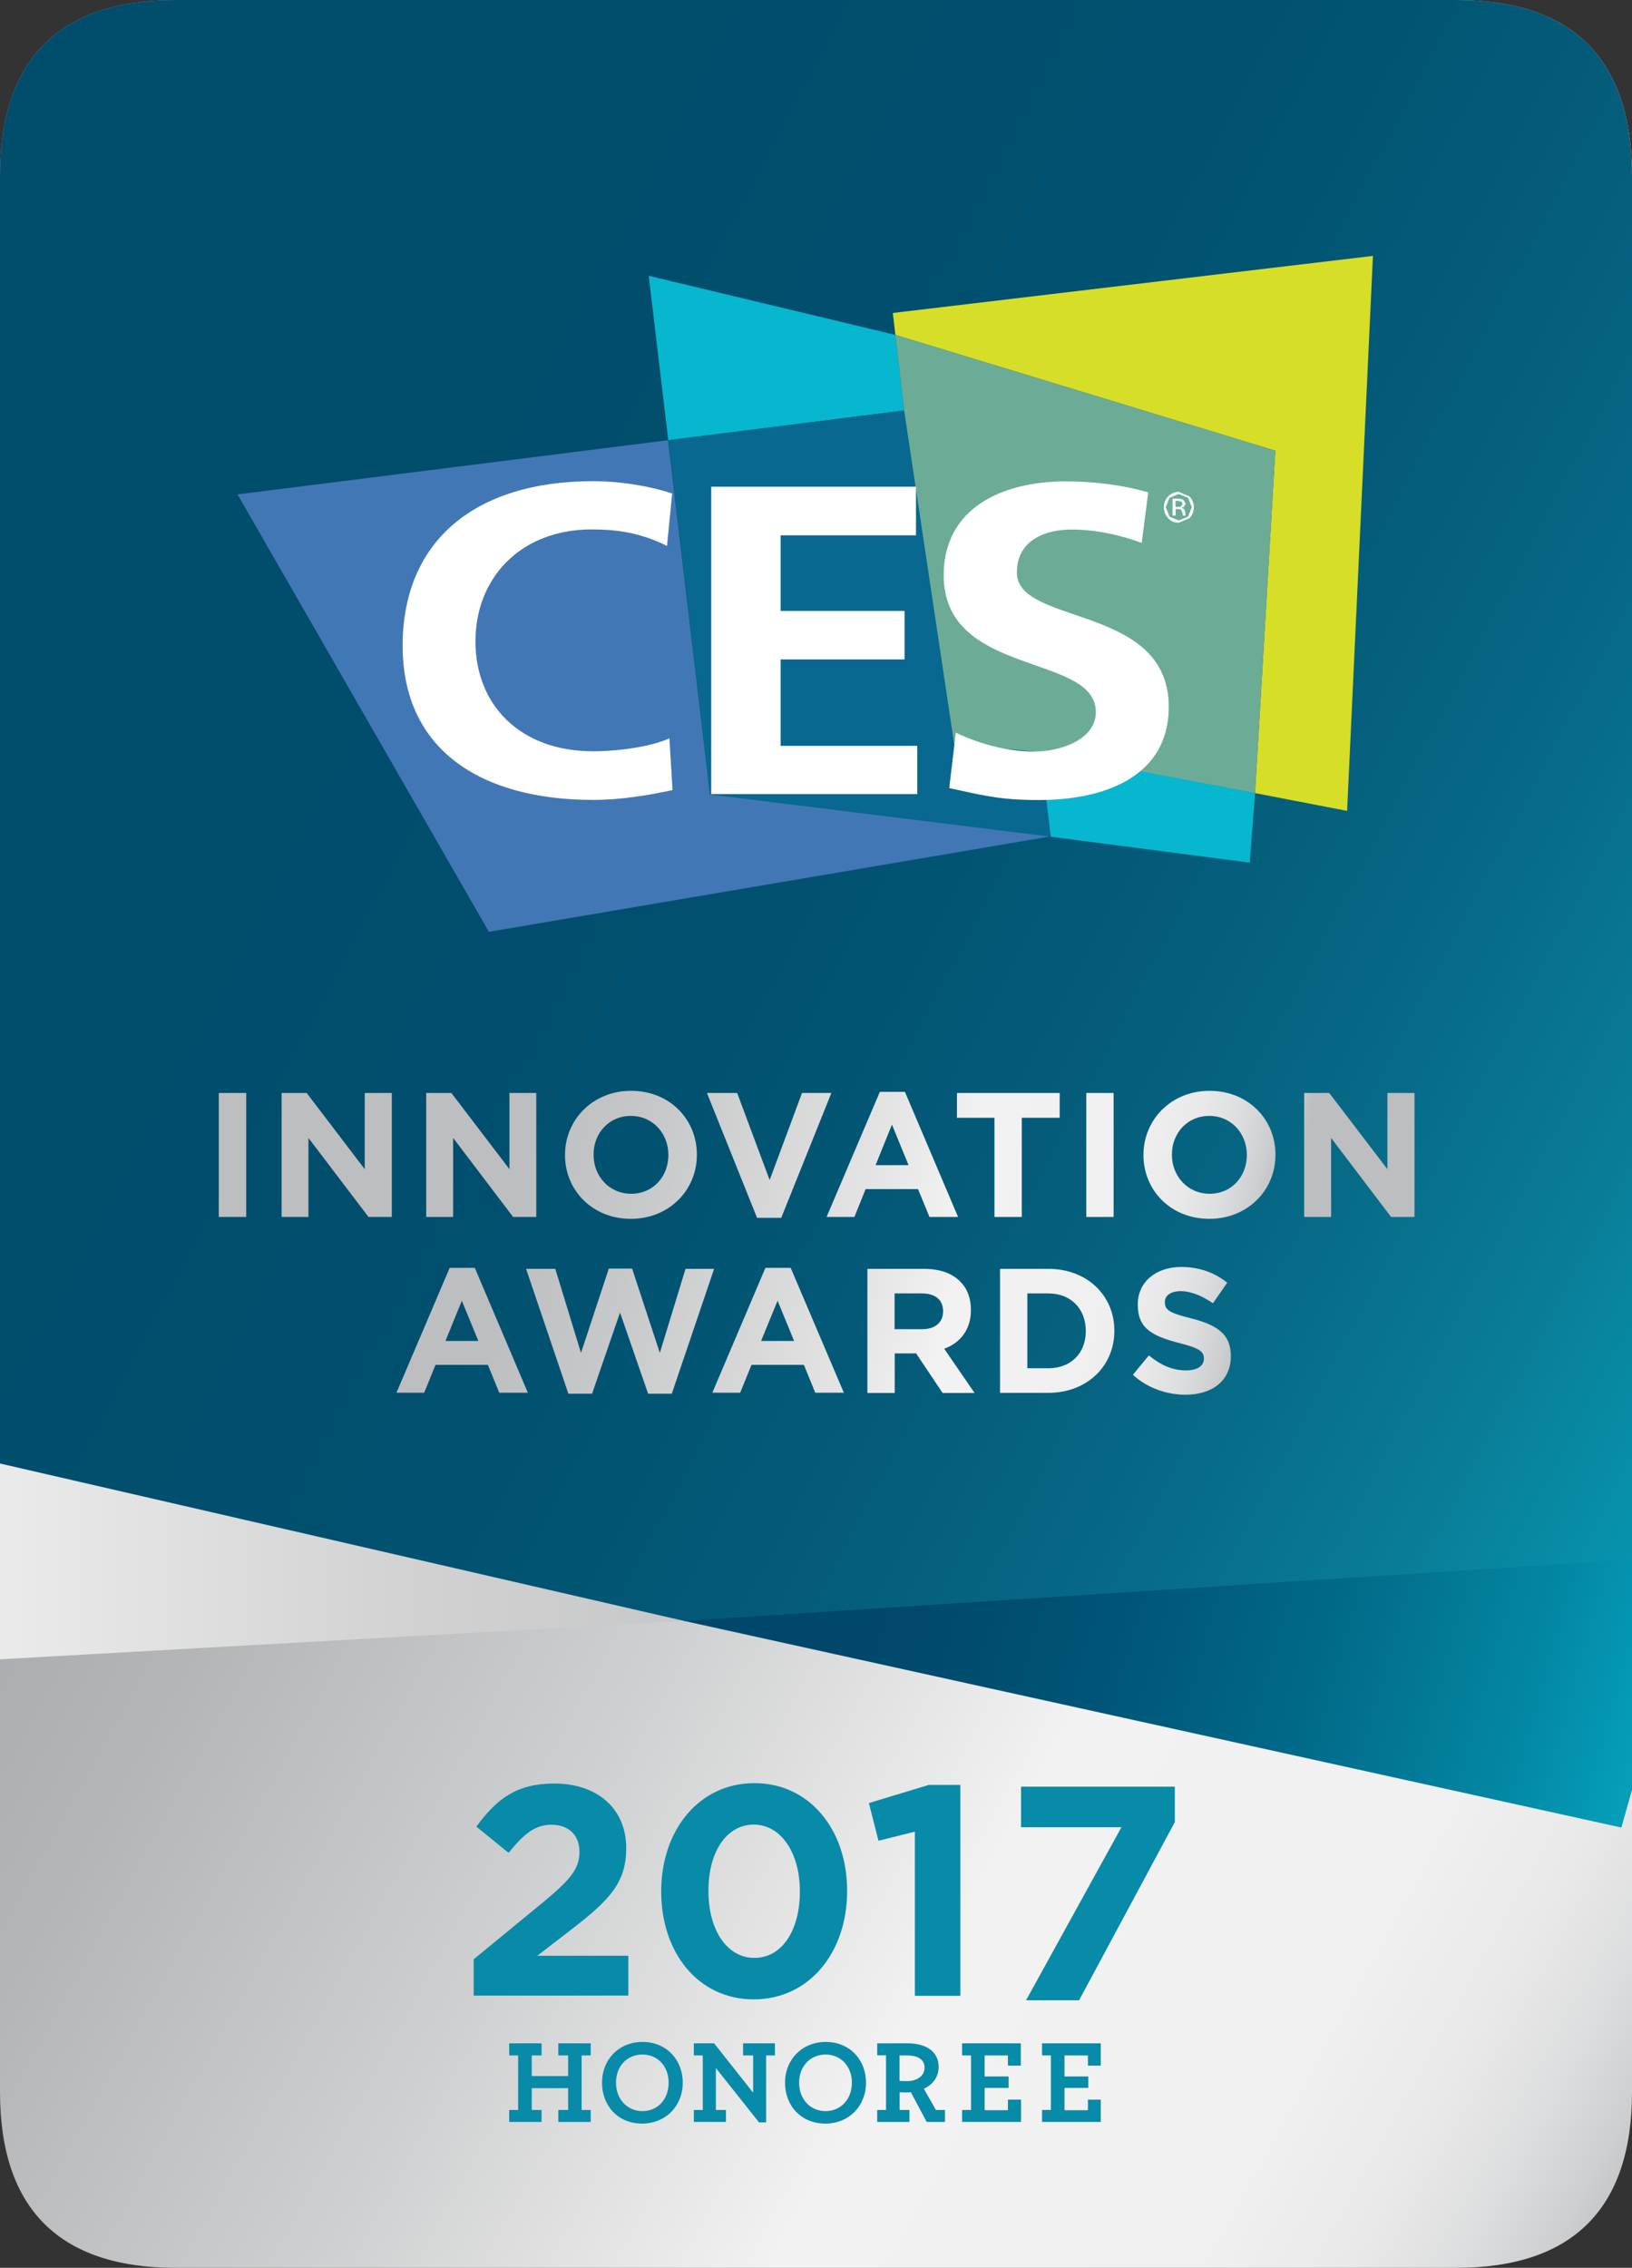 <?xml version="1.0" encoding="UTF-8"?> <svg xmlns="http://www.w3.org/2000/svg" xmlns:xlink="http://www.w3.org/1999/xlink" version="1.1" id="Layer_1" x="0px" y="0px" viewBox="0 0 129.58 180" style="enable-background:new 0 0 129.58 180;" xml:space="preserve"><rect x="0" y="0" width="129.58" height="180" fill="#333333" stroke="none"/> <style type="text/css"> .st0{clip-path:url(#SVGID_00000051341198706919785270000015124920474981085571_);fill:url(#SVGID_00000073712287827259323070000015234086311345426601_);} .st1{clip-path:url(#SVGID_00000072263059641378111310000005209638130193011089_);fill:url(#SVGID_00000089569702103324868140000008120374740559525295_);} .st2{clip-path:url(#SVGID_00000107557765364718622140000011529494404291572640_);fill:url(#SVGID_00000122712226997391932790000010711920353658451860_);} .st3{clip-path:url(#SVGID_00000151515293381608382190000017424388839221474204_);fill:url(#SVGID_00000090999914403221402180000001833880888751304353_);} .st4{clip-path:url(#SVGID_00000107588805078190452020000006197201683269684364_);fill:url(#SVGID_00000011032374674667267760000017990201410910010290_);} .st5{clip-path:url(#SVGID_00000121979199388450067620000013577649443942424985_);fill:url(#SVGID_00000047046280015113496480000003783334240998649263_);} .st6{clip-path:url(#SVGID_00000052806697252258683430000011677536897490968485_);fill:url(#SVGID_00000175318726202173976110000015420122799220908690_);} .st7{clip-path:url(#SVGID_00000176008920423455517350000006279605379355471035_);fill:url(#SVGID_00000155138597021343507240000011464611260294153625_);} .st8{clip-path:url(#SVGID_00000125580942413741265960000015010465636020882326_);fill:url(#SVGID_00000008150588306895206530000017988303533460610237_);} .st9{clip-path:url(#SVGID_00000008115301149483025020000014638024741664579231_);fill:url(#SVGID_00000122720762986673257200000010229630216169863848_);} .st10{clip-path:url(#SVGID_00000085967922565744099150000001553853985756258730_);fill:url(#SVGID_00000127735503487228290130000010305445971945737103_);} .st11{clip-path:url(#SVGID_00000170975645304996069690000016596136842003196582_);fill:url(#SVGID_00000026856478842404337970000002075846115380681357_);} .st12{clip-path:url(#SVGID_00000087376407411635290920000001477432904591881642_);fill:url(#SVGID_00000051364422212090330850000003464562874606178996_);} .st13{clip-path:url(#SVGID_00000018217892142805141840000008222902746799385241_);fill:url(#SVGID_00000121246864247483482940000012218205717931659192_);} .st14{clip-path:url(#SVGID_00000026147781361812688340000009383133033510357906_);fill:url(#SVGID_00000142160352877048910010000016861561186980902037_);} .st15{clip-path:url(#SVGID_00000085214085947349838090000012739195035558866052_);fill:url(#SVGID_00000127017206892315597640000012058270948324391862_);} .st16{clip-path:url(#SVGID_00000158030963391370299780000003181938092204360371_);fill:url(#SVGID_00000092427327815405835240000006330434745463260829_);} .st17{clip-path:url(#SVGID_00000183956243715776996430000011847711731011205028_);fill:url(#SVGID_00000052088599971595045890000008686434438751630218_);} .st18{clip-path:url(#SVGID_00000129164676033402914820000013590532889581707441_);fill:url(#SVGID_00000119815490906126217240000001299610458068915640_);} .st19{clip-path:url(#SVGID_00000005257404080695027060000001903644918133168316_);fill:url(#SVGID_00000169525969176351005210000010005304312388728225_);} .st20{fill:#088AA9;} .st21{fill:#06B7CF;} .st22{fill:#4277B6;} .st23{fill:#08688F;} .st24{fill:#D7DE27;} .st25{fill:#6CAC96;} .st26{fill:#FFFFFF;} </style> <g> <g> <g> <defs> <path id="SVGID_1_" d="M13.96,0C4.7,0,0,4.7,0,13.96v152.08C0,175.3,4.7,180,13.96,180h101.66c9.26,0,13.96-4.7,13.96-13.96 V13.96c0-9.26-4.7-13.96-13.96-13.96H13.96z"></path> </defs> <clipPath id="SVGID_00000049940517336827941810000000683681682354968999_"> <use xlink:href="#SVGID_1_" style="overflow:visible;"></use> </clipPath> <linearGradient id="SVGID_00000022550856495412301770000015695648407867647393_" gradientUnits="userSpaceOnUse" x1="-989.355" y1="821.371" x2="-985.769" y2="821.371" gradientTransform="matrix(-34.103 -18.864 18.864 -34.103 -49084.172 9486.136)"> <stop offset="0" style="stop-color:#BDBEC0"></stop> <stop offset="0.034" style="stop-color:#CECFD0"></stop> <stop offset="0.077" style="stop-color:#DDDEDF"></stop> <stop offset="0.13" style="stop-color:#E9E9E9"></stop> <stop offset="0.205" style="stop-color:#F0F0F0"></stop> <stop offset="0.413" style="stop-color:#F2F2F2"></stop> <stop offset="0.635" style="stop-color:#CFD0D1"></stop> <stop offset="0.87" style="stop-color:#B3B5B7"></stop> <stop offset="1" style="stop-color:#A9ABAE"></stop> </linearGradient> <polygon style="clip-path:url(#SVGID_00000049940517336827941810000000683681682354968999_);fill:url(#SVGID_00000022550856495412301770000015695648407867647393_);" points=" 205.82,42.17 30.36,-54.88 -76.24,137.83 99.22,234.88 "></polygon> </g> <g> <defs> <path id="SVGID_00000116234599562946455650000018192177961418943394_" d="M13.96,0C4.7,0,0,4.7,0,13.96v105.15l54.3,9.55 l75.28-1.95V13.96c0-9.26-4.7-13.96-13.96-13.96H13.96z"></path> </defs> <clipPath id="SVGID_00000019638556120253817260000015466038766472166057_"> <use xlink:href="#SVGID_00000116234599562946455650000018192177961418943394_" style="overflow:visible;"></use> </clipPath> <linearGradient id="SVGID_00000087375274078535761050000010046438110374858625_" gradientUnits="userSpaceOnUse" x1="-989.29" y1="820.595" x2="-985.704" y2="820.595" gradientTransform="matrix(-36.057 -18.852 18.852 -36.057 -50983.949 11051.329)"> <stop offset="0" style="stop-color:#07B7CF"></stop> <stop offset="0.114" style="stop-color:#0796B0"></stop> <stop offset="0.238" style="stop-color:#097D98"></stop> <stop offset="0.369" style="stop-color:#076A87"></stop> <stop offset="0.505" style="stop-color:#045D7B"></stop> <stop offset="0.649" style="stop-color:#015472"></stop> <stop offset="0.806" style="stop-color:#014E6E"></stop> <stop offset="1" style="stop-color:#014D6C"></stop> </linearGradient> <polygon style="clip-path:url(#SVGID_00000019638556120253817260000015466038766472166057_);fill:url(#SVGID_00000087375274078535761050000010046438110374858625_);" points=" 182.4,27.62 27.82,-53.2 -52.82,101.04 101.76,181.86 "></polygon> </g> <g> <defs> <polygon id="SVGID_00000018943381283124970550000017241967819730945956_" points="0,131.7 54.3,128.65 0,116.16 "></polygon> </defs> <clipPath id="SVGID_00000049942290270335592550000015778017507570651294_"> <use xlink:href="#SVGID_00000018943381283124970550000017241967819730945956_" style="overflow:visible;"></use> </clipPath> <linearGradient id="SVGID_00000162349751022144144260000012240300422414541739_" gradientUnits="userSpaceOnUse" x1="-939.425" y1="766.494" x2="-935.84" y2="766.494" gradientTransform="matrix(17.975 0 0 17.975 16876.172 -13653.949)"> <stop offset="0" style="stop-color:#F2F2F2"></stop> <stop offset="0.027" style="stop-color:#F0F1F0"></stop> <stop offset="0.652" style="stop-color:#D2D2D3"></stop> <stop offset="1" style="stop-color:#C7C8C9"></stop> </linearGradient> <rect y="116.16" style="clip-path:url(#SVGID_00000049942290270335592550000015778017507570651294_);fill:url(#SVGID_00000162349751022144144260000012240300422414541739_);" width="54.3" height="15.54"></rect> </g> <g> <defs> <polygon id="SVGID_00000114788177420455673180000003591024234209918886_" points="54.3,128.65 129.58,145.24 129.58,123.78 "></polygon> </defs> <clipPath id="SVGID_00000028321914492486425050000009913042456747549876_"> <use xlink:href="#SVGID_00000114788177420455673180000003591024234209918886_" style="overflow:visible;"></use> </clipPath> <linearGradient id="SVGID_00000011020420456646117410000000180260975204625844_" gradientUnits="userSpaceOnUse" x1="-1009.031" y1="836.154" x2="-1005.445" y2="836.154" gradientTransform="matrix(-19.363 -5.459 5.459 -19.363 -23964.065 10829.468)"> <stop offset="0" style="stop-color:#07B7CF"></stop> <stop offset="0.012" style="stop-color:#07B4CD"></stop> <stop offset="0.271" style="stop-color:#0387A3"></stop> <stop offset="0.508" style="stop-color:#016988"></stop> <stop offset="0.717" style="stop-color:#005677"></stop> <stop offset="0.887" style="stop-color:#004B6E"></stop> <stop offset="1" style="stop-color:#00476B"></stop> </linearGradient> <polygon style="clip-path:url(#SVGID_00000028321914492486425050000009913042456747549876_);fill:url(#SVGID_00000011020420456646117410000000180260975204625844_);" points=" 134.29,125.36 58.95,104.12 47.8,143.66 123.14,164.9 "></polygon> </g> <g> <defs> <polygon id="SVGID_00000008109303125591074080000003025153746397371312_" points="17.38,86.75 17.37,86.79 17.37,96.59 17.38,96.59 19.55,96.59 19.55,96.59 19.55,86.75 "></polygon> </defs> <clipPath id="SVGID_00000093162687961491199360000017104950610810385024_"> <use xlink:href="#SVGID_00000008109303125591074080000003025153746397371312_" style="overflow:visible;"></use> </clipPath> <linearGradient id="SVGID_00000106127510854869290200000018207655038693137536_" gradientUnits="userSpaceOnUse" x1="-1015.854" y1="843.516" x2="-1012.268" y2="843.516" gradientTransform="matrix(-16.144 -3.696 3.696 -16.144 -19418.812 9973.467)"> <stop offset="0" style="stop-color:#BDBEC0"></stop> <stop offset="0.034" style="stop-color:#CECFD0"></stop> <stop offset="0.077" style="stop-color:#DDDEDF"></stop> <stop offset="0.13" style="stop-color:#E9E9E9"></stop> <stop offset="0.205" style="stop-color:#F0F0F0"></stop> <stop offset="0.413" style="stop-color:#F2F2F2"></stop> <stop offset="0.53" style="stop-color:#E4E4E4"></stop> <stop offset="0.832" style="stop-color:#C7C8C9"></stop> <stop offset="1" style="stop-color:#BDBEC0"></stop> </linearGradient> <polygon style="clip-path:url(#SVGID_00000093162687961491199360000017104950610810385024_);fill:url(#SVGID_00000106127510854869290200000018207655038693137536_);" points=" 21.69,87.24 17.48,86.27 15.23,96.1 19.44,97.06 "></polygon> </g> <g> <defs> <polygon id="SVGID_00000080897717976231884220000004776854993923440823_" points="28.96,86.75 28.96,92.8 24.35,86.75 22.36,86.75 22.36,86.75 22.36,96.58 22.39,96.59 24.49,96.59 24.49,90.32 29.26,96.59 31.11,96.59 31.11,96.57 31.11,86.75 "></polygon> </defs> <clipPath id="SVGID_00000117648647391738893980000003959220603695187094_"> <use xlink:href="#SVGID_00000080897717976231884220000004776854993923440823_" style="overflow:visible;"></use> </clipPath> <linearGradient id="SVGID_00000084516268986165702030000016929207877662558646_" gradientUnits="userSpaceOnUse" x1="-1015.857" y1="843.604" x2="-1012.272" y2="843.604" gradientTransform="matrix(-16.141 -3.695 3.695 -16.141 -19415.57 9971.422)"> <stop offset="0" style="stop-color:#BDBEC0"></stop> <stop offset="0.034" style="stop-color:#CECFD0"></stop> <stop offset="0.077" style="stop-color:#DDDEDF"></stop> <stop offset="0.13" style="stop-color:#E9E9E9"></stop> <stop offset="0.205" style="stop-color:#F0F0F0"></stop> <stop offset="0.413" style="stop-color:#F2F2F2"></stop> <stop offset="0.53" style="stop-color:#E4E4E4"></stop> <stop offset="0.832" style="stop-color:#C7C8C9"></stop> <stop offset="1" style="stop-color:#BDBEC0"></stop> </linearGradient> <polygon style="clip-path:url(#SVGID_00000117648647391738893980000003959220603695187094_);fill:url(#SVGID_00000084516268986165702030000016929207877662558646_);" points=" 33.25,87.24 22.79,84.84 20.22,96.1 30.67,98.49 "></polygon> </g> <g> <defs> <polygon id="SVGID_00000068678788933870475310000011174714206944766109_" points="40.45,86.75 40.45,92.8 35.84,86.75 33.84,86.75 33.84,96.59 33.85,96.59 35.98,96.59 35.98,90.32 40.74,96.59 42.58,96.59 42.58,86.75 "></polygon> </defs> <clipPath id="SVGID_00000140011352831286712180000014527059855825617562_"> <use xlink:href="#SVGID_00000068678788933870475310000011174714206944766109_" style="overflow:visible;"></use> </clipPath> <linearGradient id="SVGID_00000116929169980973099230000017090375467165216653_" gradientUnits="userSpaceOnUse" x1="-1015.799" y1="843.634" x2="-1012.214" y2="843.634" gradientTransform="matrix(-16.17 -3.702 3.702 -16.17 -19449.125 9987.474)"> <stop offset="0" style="stop-color:#BDBEC0"></stop> <stop offset="0.034" style="stop-color:#CECFD0"></stop> <stop offset="0.077" style="stop-color:#DDDEDF"></stop> <stop offset="0.13" style="stop-color:#E9E9E9"></stop> <stop offset="0.205" style="stop-color:#F0F0F0"></stop> <stop offset="0.413" style="stop-color:#F2F2F2"></stop> <stop offset="0.53" style="stop-color:#E4E4E4"></stop> <stop offset="0.832" style="stop-color:#C7C8C9"></stop> <stop offset="1" style="stop-color:#BDBEC0"></stop> </linearGradient> <polygon style="clip-path:url(#SVGID_00000140011352831286712180000014527059855825617562_);fill:url(#SVGID_00000116929169980973099230000017090375467165216653_);" points=" 44.73,87.24 34.27,84.84 31.7,96.1 42.15,98.49 "></polygon> </g> <g> <defs> <path id="SVGID_00000078036892027125541380000016320591548232913047_" d="M47.13,91.67v-0.04c0-1.69,1.22-3.06,2.96-3.06 c1.74,0,2.98,1.39,2.98,3.1c0,1.72-1.22,3.08-2.95,3.08C48.36,94.75,47.13,93.34,47.13,91.67 M44.86,91.67 c0,2.82,2.19,5.07,5.23,5.07c3.03,0,5.24-2.27,5.24-5.07v-0.04c0-2.79-2.17-5.05-5.21-5.05C47.07,86.57,44.86,88.87,44.86,91.67 "></path> </defs> <clipPath id="SVGID_00000180352916212686336130000002735956263205894565_"> <use xlink:href="#SVGID_00000078036892027125541380000016320591548232913047_" style="overflow:visible;"></use> </clipPath> <linearGradient id="SVGID_00000104666928440154680700000017493235697353612455_" gradientUnits="userSpaceOnUse" x1="-1015.8" y1="843.756" x2="-1012.215" y2="843.756" gradientTransform="matrix(-16.168 -3.701 3.701 -16.168 -19446.305 9985.438)"> <stop offset="0" style="stop-color:#BDBEC0"></stop> <stop offset="0.034" style="stop-color:#CECFD0"></stop> <stop offset="0.077" style="stop-color:#DDDEDF"></stop> <stop offset="0.13" style="stop-color:#E9E9E9"></stop> <stop offset="0.205" style="stop-color:#F0F0F0"></stop> <stop offset="0.413" style="stop-color:#F2F2F2"></stop> <stop offset="0.53" style="stop-color:#E4E4E4"></stop> <stop offset="0.832" style="stop-color:#C7C8C9"></stop> <stop offset="1" style="stop-color:#BDBEC0"></stop> </linearGradient> <polygon style="clip-path:url(#SVGID_00000180352916212686336130000002735956263205894565_);fill:url(#SVGID_00000104666928440154680700000017493235697353612455_);" points=" 57.54,87.08 45.38,84.3 42.65,96.23 54.81,99.02 "></polygon> </g> <g> <defs> <polygon id="SVGID_00000077324739707466615220000015808994939200694199_" points="63.68,86.75 61.11,93.66 58.53,86.75 56.13,86.75 56.13,86.75 60.11,96.66 62.03,96.66 66.01,86.75 "></polygon> </defs> <clipPath id="SVGID_00000003820325424161237050000010498842513854491311_"> <use xlink:href="#SVGID_00000077324739707466615220000015808994939200694199_" style="overflow:visible;"></use> </clipPath> <linearGradient id="SVGID_00000102513216866260385140000002684799885662356131_" gradientUnits="userSpaceOnUse" x1="-1015.746" y1="843.791" x2="-1012.161" y2="843.791" gradientTransform="matrix(-16.193 -3.707 3.707 -16.193 -19475.285 9999.186)"> <stop offset="0" style="stop-color:#BDBEC0"></stop> <stop offset="0.034" style="stop-color:#CECFD0"></stop> <stop offset="0.077" style="stop-color:#DDDEDF"></stop> <stop offset="0.13" style="stop-color:#E9E9E9"></stop> <stop offset="0.205" style="stop-color:#F0F0F0"></stop> <stop offset="0.413" style="stop-color:#F2F2F2"></stop> <stop offset="0.53" style="stop-color:#E4E4E4"></stop> <stop offset="0.832" style="stop-color:#C7C8C9"></stop> <stop offset="1" style="stop-color:#BDBEC0"></stop> </linearGradient> <polygon style="clip-path:url(#SVGID_00000003820325424161237050000010498842513854491311_);fill:url(#SVGID_00000102513216866260385140000002684799885662356131_);" points=" 68.16,87.24 56.63,84.6 53.98,96.16 65.51,98.8 "></polygon> </g> <g> <defs> <path id="SVGID_00000033365524849858053850000011075958828255102609_" d="M70.82,89.26l1.32,3.22h-2.62L70.82,89.26z M69.86,86.66l-4.23,9.93l0.01,0h2.2l0.89-2.21h4.16l0.91,2.21h2.27v0l-4.22-9.93H69.86z"></path> </defs> <clipPath id="SVGID_00000142856624243376551020000012255077140941072515_"> <use xlink:href="#SVGID_00000033365524849858053850000011075958828255102609_" style="overflow:visible;"></use> </clipPath> <linearGradient id="SVGID_00000006697307094521009850000009104956752900534150_" gradientUnits="userSpaceOnUse" x1="-1015.74" y1="843.883" x2="-1012.155" y2="843.883" gradientTransform="matrix(-16.195 -3.707 3.707 -16.195 -19477.463 9999.739)"> <stop offset="0" style="stop-color:#BDBEC0"></stop> <stop offset="0.034" style="stop-color:#CECFD0"></stop> <stop offset="0.077" style="stop-color:#DDDEDF"></stop> <stop offset="0.13" style="stop-color:#E9E9E9"></stop> <stop offset="0.205" style="stop-color:#F0F0F0"></stop> <stop offset="0.413" style="stop-color:#F2F2F2"></stop> <stop offset="0.53" style="stop-color:#E4E4E4"></stop> <stop offset="0.832" style="stop-color:#C7C8C9"></stop> <stop offset="1" style="stop-color:#BDBEC0"></stop> </linearGradient> <polygon style="clip-path:url(#SVGID_00000142856624243376551020000012255077140941072515_);fill:url(#SVGID_00000006697307094521009850000009104956752900534150_);" points=" 78.23,87.15 66.15,84.39 63.47,96.09 75.55,98.86 "></polygon> </g> <g> <defs> <polygon id="SVGID_00000180350686707762615910000017375439994333962942_" points="75.98,86.75 75.98,86.76 75.98,88.72 78.96,88.72 78.96,96.59 81.13,96.59 81.13,88.72 84.14,88.72 84.14,86.75 "></polygon> </defs> <clipPath id="SVGID_00000036969193338137829690000009147733748614883245_"> <use xlink:href="#SVGID_00000180350686707762615910000017375439994333962942_" style="overflow:visible;"></use> </clipPath> <linearGradient id="SVGID_00000058570072670121427670000000890170522853161372_" gradientUnits="userSpaceOnUse" x1="-1015.742" y1="843.972" x2="-1012.156" y2="843.972" gradientTransform="matrix(-16.195 -3.707 3.707 -16.195 -19476.873 9998.96)"> <stop offset="0" style="stop-color:#BDBEC0"></stop> <stop offset="0.034" style="stop-color:#CECFD0"></stop> <stop offset="0.077" style="stop-color:#DDDEDF"></stop> <stop offset="0.13" style="stop-color:#E9E9E9"></stop> <stop offset="0.205" style="stop-color:#F0F0F0"></stop> <stop offset="0.413" style="stop-color:#F2F2F2"></stop> <stop offset="0.53" style="stop-color:#E4E4E4"></stop> <stop offset="0.832" style="stop-color:#C7C8C9"></stop> <stop offset="1" style="stop-color:#BDBEC0"></stop> </linearGradient> <polygon style="clip-path:url(#SVGID_00000036969193338137829690000009147733748614883245_);fill:url(#SVGID_00000058570072670121427670000000890170522853161372_);" points=" 86.28,87.24 76.38,84.97 73.84,96.1 83.73,98.36 "></polygon> </g> <g> <defs> <polygon id="SVGID_00000014605854705042623110000009689425052839864976_" points="86.25,86.75 86.25,96.59 88.42,96.59 88.42,96.59 88.42,86.75 "></polygon> </defs> <clipPath id="SVGID_00000026870974173246994680000003985142352912711855_"> <use xlink:href="#SVGID_00000014605854705042623110000009689425052839864976_" style="overflow:visible;"></use> </clipPath> <linearGradient id="SVGID_00000063632037289075686790000016109826682576211609_" gradientUnits="userSpaceOnUse" x1="-1015.906" y1="844.245" x2="-1012.32" y2="844.245" gradientTransform="matrix(-16.123 -3.691 3.691 -16.123 -19393.568 9957.291)"> <stop offset="0" style="stop-color:#BDBEC0"></stop> <stop offset="0.034" style="stop-color:#CECFD0"></stop> <stop offset="0.077" style="stop-color:#DDDEDF"></stop> <stop offset="0.13" style="stop-color:#E9E9E9"></stop> <stop offset="0.205" style="stop-color:#F0F0F0"></stop> <stop offset="0.413" style="stop-color:#F2F2F2"></stop> <stop offset="0.53" style="stop-color:#E4E4E4"></stop> <stop offset="0.832" style="stop-color:#C7C8C9"></stop> <stop offset="1" style="stop-color:#BDBEC0"></stop> </linearGradient> <polygon style="clip-path:url(#SVGID_00000026870974173246994680000003985142352912711855_);fill:url(#SVGID_00000063632037289075686790000016109826682576211609_);" points=" 90.56,87.24 86.36,86.28 84.11,96.1 88.31,97.06 "></polygon> </g> <g> <defs> <path id="SVGID_00000014603529982731251700000000809008119670453177_" d="M93.05,91.67v-0.04c0-1.69,1.22-3.06,2.97-3.06 c1.74,0,2.98,1.39,2.98,3.1c0,1.72-1.22,3.08-2.95,3.08C94.29,94.75,93.05,93.34,93.05,91.67 M90.79,91.67 c0,2.82,2.18,5.07,5.23,5.07c3.04,0,5.25-2.27,5.25-5.07v-0.04c0-2.79-2.18-5.05-5.22-5.05C93,86.57,90.79,88.87,90.79,91.67"></path> </defs> <clipPath id="SVGID_00000100354705050175186110000013029171659423566979_"> <use xlink:href="#SVGID_00000014603529982731251700000000809008119670453177_" style="overflow:visible;"></use> </clipPath> <linearGradient id="SVGID_00000031904075760531737480000006384720539095727541_" gradientUnits="userSpaceOnUse" x1="-1015.831" y1="844.239" x2="-1012.245" y2="844.239" gradientTransform="matrix(-16.155 -3.698 3.698 -16.155 -19430.602 9975.145)"> <stop offset="0" style="stop-color:#BDBEC0"></stop> <stop offset="0.034" style="stop-color:#CECFD0"></stop> <stop offset="0.077" style="stop-color:#DDDEDF"></stop> <stop offset="0.13" style="stop-color:#E9E9E9"></stop> <stop offset="0.205" style="stop-color:#F0F0F0"></stop> <stop offset="0.413" style="stop-color:#F2F2F2"></stop> <stop offset="0.53" style="stop-color:#E4E4E4"></stop> <stop offset="0.832" style="stop-color:#C7C8C9"></stop> <stop offset="1" style="stop-color:#BDBEC0"></stop> </linearGradient> <polygon style="clip-path:url(#SVGID_00000100354705050175186110000013029171659423566979_);fill:url(#SVGID_00000031904075760531737480000006384720539095727541_);" points=" 103.48,87.08 91.31,84.3 88.58,96.23 100.74,99.02 "></polygon> </g> <g> <defs> <polygon id="SVGID_00000099663449453119420930000017089368620224981637_" points="110.16,86.75 110.16,92.8 105.54,86.75 103.55,86.75 103.55,96.59 103.57,96.59 105.69,96.59 105.69,90.32 110.45,96.59 112.29,96.59 112.31,96.53 112.31,86.75 "></polygon> </defs> <clipPath id="SVGID_00000132061512832535428550000016413275006125005450_"> <use xlink:href="#SVGID_00000099663449453119420930000017089368620224981637_" style="overflow:visible;"></use> </clipPath> <linearGradient id="SVGID_00000098198686206376469460000007613716717166772106_" gradientUnits="userSpaceOnUse" x1="-1015.755" y1="844.262" x2="-1012.17" y2="844.262" gradientTransform="matrix(-16.188 -3.706 3.706 -16.188 -19468.271 9993.171)"> <stop offset="0" style="stop-color:#BDBEC0"></stop> <stop offset="0.034" style="stop-color:#CECFD0"></stop> <stop offset="0.077" style="stop-color:#DDDEDF"></stop> <stop offset="0.13" style="stop-color:#E9E9E9"></stop> <stop offset="0.205" style="stop-color:#F0F0F0"></stop> <stop offset="0.413" style="stop-color:#F2F2F2"></stop> <stop offset="0.53" style="stop-color:#E4E4E4"></stop> <stop offset="0.832" style="stop-color:#C7C8C9"></stop> <stop offset="1" style="stop-color:#BDBEC0"></stop> </linearGradient> <polygon style="clip-path:url(#SVGID_00000132061512832535428550000016413275006125005450_);fill:url(#SVGID_00000098198686206376469460000007613716717166772106_);" points=" 114.45,87.24 103.99,84.84 101.41,96.1 111.87,98.49 "></polygon> </g> <g> <defs> <path id="SVGID_00000019655356064140279100000010954338285850943108_" d="M36.67,103.24l1.31,3.19h-2.61L36.67,103.24z M35.7,100.64l-4.22,9.9l0.01,0h2.19l0.9-2.21h4.16l0.9,2.21h2.27l-4.21-9.91H35.7z"></path> </defs> <clipPath id="SVGID_00000101810124377469720420000016309674889373364401_"> <use xlink:href="#SVGID_00000019655356064140279100000010954338285850943108_" style="overflow:visible;"></use> </clipPath> <linearGradient id="SVGID_00000126309399824567534230000009636334573392073909_" gradientUnits="userSpaceOnUse" x1="-1015.825" y1="843.064" x2="-1012.239" y2="843.064" gradientTransform="matrix(-16.158 -3.699 3.699 -16.158 -19435.502 9984.067)"> <stop offset="0" style="stop-color:#BDBEC0"></stop> <stop offset="0.034" style="stop-color:#CECFD0"></stop> <stop offset="0.077" style="stop-color:#DDDEDF"></stop> <stop offset="0.13" style="stop-color:#E9E9E9"></stop> <stop offset="0.205" style="stop-color:#F0F0F0"></stop> <stop offset="0.413" style="stop-color:#F2F2F2"></stop> <stop offset="0.53" style="stop-color:#E4E4E4"></stop> <stop offset="0.832" style="stop-color:#C7C8C9"></stop> <stop offset="1" style="stop-color:#BDBEC0"></stop> </linearGradient> <polygon style="clip-path:url(#SVGID_00000101810124377469720420000016309674889373364401_);fill:url(#SVGID_00000126309399824567534230000009636334573392073909_);" points=" 44.06,101.13 32,98.37 29.32,110.05 41.39,112.82 "></polygon> </g> <g> <defs> <polygon id="SVGID_00000077297439933312759320000006131656234455846839_" points="48.34,100.69 46.13,107.38 44.09,100.71 41.77,100.71 45.13,110.62 47.01,110.62 49.23,104.18 51.46,110.62 53.34,110.62 56.7,100.71 54.43,100.71 52.39,107.38 50.19,100.69 "></polygon> </defs> <clipPath id="SVGID_00000036959059737579807830000012235782154281831582_"> <use xlink:href="#SVGID_00000077297439933312759320000006131656234455846839_" style="overflow:visible;"></use> </clipPath> <linearGradient id="SVGID_00000009551042609341179160000015541071326915956124_" gradientUnits="userSpaceOnUse" x1="-1015.794" y1="843.144" x2="-1012.208" y2="843.144" gradientTransform="matrix(-16.172 -3.702 3.702 -16.172 -19451.684 9991.435)"> <stop offset="0" style="stop-color:#BDBEC0"></stop> <stop offset="0.034" style="stop-color:#CECFD0"></stop> <stop offset="0.077" style="stop-color:#DDDEDF"></stop> <stop offset="0.13" style="stop-color:#E9E9E9"></stop> <stop offset="0.205" style="stop-color:#F0F0F0"></stop> <stop offset="0.413" style="stop-color:#F2F2F2"></stop> <stop offset="0.53" style="stop-color:#E4E4E4"></stop> <stop offset="0.832" style="stop-color:#C7C8C9"></stop> <stop offset="1" style="stop-color:#BDBEC0"></stop> </linearGradient> <polygon style="clip-path:url(#SVGID_00000036959059737579807830000012235782154281831582_);fill:url(#SVGID_00000009551042609341179160000015541071326915956124_);" points=" 58.86,101.18 42.51,97.44 39.61,110.12 55.96,113.86 "></polygon> </g> <g> <defs> <path id="SVGID_00000083789415441332039350000013499678731902870930_" d="M61.74,103.24l1.31,3.19h-2.62L61.74,103.24z M60.77,100.64l-4.21,9.9l0.01,0h2.2l0.9-2.21h4.16l0.9,2.21h2.27l-4.22-9.91H60.77z"></path> </defs> <clipPath id="SVGID_00000149347707589902280440000005471838048331544505_"> <use xlink:href="#SVGID_00000083789415441332039350000013499678731902870930_" style="overflow:visible;"></use> </clipPath> <linearGradient id="SVGID_00000098931038323066062570000010908483610649414033_" gradientUnits="userSpaceOnUse" x1="-1015.703" y1="843.154" x2="-1012.117" y2="843.154" gradientTransform="matrix(-16.214 -3.712 3.712 -16.214 -19499.779 10014.557)"> <stop offset="0" style="stop-color:#BDBEC0"></stop> <stop offset="0.034" style="stop-color:#CECFD0"></stop> <stop offset="0.077" style="stop-color:#DDDEDF"></stop> <stop offset="0.13" style="stop-color:#E9E9E9"></stop> <stop offset="0.205" style="stop-color:#F0F0F0"></stop> <stop offset="0.413" style="stop-color:#F2F2F2"></stop> <stop offset="0.53" style="stop-color:#E4E4E4"></stop> <stop offset="0.832" style="stop-color:#C7C8C9"></stop> <stop offset="1" style="stop-color:#BDBEC0"></stop> </linearGradient> <polygon style="clip-path:url(#SVGID_00000149347707589902280440000005471838048331544505_);fill:url(#SVGID_00000098931038323066062570000010908483610649414033_);" points=" 69.15,101.13 57.07,98.37 54.4,110.05 66.47,112.82 "></polygon> </g> <g> <defs> <path id="SVGID_00000003078377874592292130000003103040831643664812_" d="M71.04,102.66h2.14c1.05,0,1.7,0.48,1.7,1.41v0.02 c0,0.85-0.61,1.41-1.66,1.41h-2.19V102.66z M68.88,100.71l-0.01,0.04v9.81h2.17v-3.14h1.7l2.1,3.14h2.54l-2.41-3.51 c1.24-0.45,2.12-1.48,2.12-3.06v-0.02c0-0.93-0.29-1.71-0.86-2.26c-0.64-0.65-1.6-1-2.86-1H68.88z"></path> </defs> <clipPath id="SVGID_00000037661951457641990260000012906312644704412306_"> <use xlink:href="#SVGID_00000003078377874592292130000003103040831643664812_" style="overflow:visible;"></use> </clipPath> <linearGradient id="SVGID_00000122681895020052405230000011603895837746046851_" gradientUnits="userSpaceOnUse" x1="-1015.856" y1="843.454" x2="-1012.27" y2="843.454" gradientTransform="matrix(-16.145 -3.696 3.696 -16.145 -19419.434 9974.182)"> <stop offset="0" style="stop-color:#BDBEC0"></stop> <stop offset="0.034" style="stop-color:#CECFD0"></stop> <stop offset="0.077" style="stop-color:#DDDEDF"></stop> <stop offset="0.13" style="stop-color:#E9E9E9"></stop> <stop offset="0.205" style="stop-color:#F0F0F0"></stop> <stop offset="0.413" style="stop-color:#F2F2F2"></stop> <stop offset="0.53" style="stop-color:#E4E4E4"></stop> <stop offset="0.832" style="stop-color:#C7C8C9"></stop> <stop offset="1" style="stop-color:#BDBEC0"></stop> </linearGradient> <polygon style="clip-path:url(#SVGID_00000037661951457641990260000012906312644704412306_);fill:url(#SVGID_00000122681895020052405230000011603895837746046851_);" points=" 79.52,101.2 69.29,98.85 66.73,110.06 76.96,112.4 "></polygon> </g> <g> <defs> <path id="SVGID_00000106118847801203062980000004967614613105994385_" d="M81.57,102.66h1.67c1.78,0,2.97,1.21,2.97,2.97v0.03 c0,1.75-1.19,2.94-2.97,2.94h-1.67V102.66z M79.4,100.71v9.84h3.84c3.09,0,5.24-2.14,5.24-4.92v-0.02c0-2.77-2.15-4.9-5.24-4.9 H79.4z"></path> </defs> <clipPath id="SVGID_00000099655040016384269110000006953458706367132583_"> <use xlink:href="#SVGID_00000106118847801203062980000004967614613105994385_" style="overflow:visible;"></use> </clipPath> <linearGradient id="SVGID_00000083795113604543848850000010551338095890877855_" gradientUnits="userSpaceOnUse" x1="-1015.785" y1="843.473" x2="-1012.2" y2="843.473" gradientTransform="matrix(-16.175 -3.703 3.703 -16.175 -19455.176 9991.247)"> <stop offset="0" style="stop-color:#BDBEC0"></stop> <stop offset="0.034" style="stop-color:#CECFD0"></stop> <stop offset="0.077" style="stop-color:#DDDEDF"></stop> <stop offset="0.13" style="stop-color:#E9E9E9"></stop> <stop offset="0.205" style="stop-color:#F0F0F0"></stop> <stop offset="0.413" style="stop-color:#F2F2F2"></stop> <stop offset="0.53" style="stop-color:#E4E4E4"></stop> <stop offset="0.832" style="stop-color:#C7C8C9"></stop> <stop offset="1" style="stop-color:#BDBEC0"></stop> </linearGradient> <polygon style="clip-path:url(#SVGID_00000099655040016384269110000006953458706367132583_);fill:url(#SVGID_00000083795113604543848850000010551338095890877855_);" points=" 90.62,101.2 79.85,98.73 77.26,110.06 88.03,112.52 "></polygon> </g> <g> <defs> <path id="SVGID_00000137132035787087639980000000851050995083843722_" d="M90.34,103.52v0.05c0,1.95,1.27,2.49,3.26,3.02 c1.65,0.41,1.99,0.69,1.99,1.23v0.02c0,0.58-0.53,0.93-1.42,0.93c-1.13,0-2.06-0.46-2.95-1.19l-1.27,1.54 c1.17,1.06,2.68,1.58,4.18,1.58c2.12,0,3.6-1.11,3.6-3.06v-0.02c0-1.74-1.11-2.45-3.11-2.97c-1.71-0.43-2.13-0.65-2.13-1.28 v-0.04c0-0.48,0.44-0.85,1.26-0.85c0.82,0,1.69,0.37,2.56,0.96l1.13-1.63c-0.99-0.8-2.22-1.25-3.65-1.25 C91.78,100.56,90.34,101.75,90.34,103.52"></path> </defs> <clipPath id="SVGID_00000034776643116982937020000002860613435926364063_"> <use xlink:href="#SVGID_00000137132035787087639980000000851050995083843722_" style="overflow:visible;"></use> </clipPath> <linearGradient id="SVGID_00000155834988055769698930000004084702381004859023_" gradientUnits="userSpaceOnUse" x1="-1015.835" y1="843.627" x2="-1012.249" y2="843.627" gradientTransform="matrix(-16.154 -3.698 3.698 -16.154 -19430.412 9978.479)"> <stop offset="0" style="stop-color:#BDBEC0"></stop> <stop offset="0.034" style="stop-color:#CECFD0"></stop> <stop offset="0.077" style="stop-color:#DDDEDF"></stop> <stop offset="0.13" style="stop-color:#E9E9E9"></stop> <stop offset="0.205" style="stop-color:#F0F0F0"></stop> <stop offset="0.413" style="stop-color:#F2F2F2"></stop> <stop offset="0.53" style="stop-color:#E4E4E4"></stop> <stop offset="0.832" style="stop-color:#C7C8C9"></stop> <stop offset="1" style="stop-color:#BDBEC0"></stop> </linearGradient> <polygon style="clip-path:url(#SVGID_00000034776643116982937020000002860613435926364063_);fill:url(#SVGID_00000155834988055769698930000004084702381004859023_);" points=" 99.93,101.06 90.33,98.87 87.74,110.2 97.34,112.39 "></polygon> </g> <polygon class="st20" points="40.43,167.47 41.14,167.47 41.14,163.14 40.43,163.14 40.43,162.18 43,162.18 43,163.14 42.22,163.14 42.22,164.78 45.11,164.78 45.11,163.14 44.33,163.14 44.33,162.18 46.9,162.18 46.9,163.14 46.18,163.14 46.18,167.47 46.9,167.47 46.9,168.42 44.33,168.42 44.33,167.47 45.11,167.47 45.11,165.74 42.22,165.74 42.22,167.47 43,167.47 43,168.42 40.43,168.42 "></polygon> <path class="st20" d="M47.8,165.3c0-1.82,1.32-3.23,3.22-3.23c1.89,0,3.19,1.41,3.19,3.23c0,1.84-1.34,3.25-3.24,3.25 C49.08,168.55,47.8,167.15,47.8,165.3 M53.09,165.3c0-1.3-0.87-2.23-2.08-2.23c-1.23,0-2.1,0.93-2.1,2.23 c0,1.3,0.88,2.26,2.1,2.26C52.22,167.56,53.09,166.63,53.09,165.3"></path> <polygon class="st20" points="56.84,164.14 56.84,167.47 57.64,167.47 57.64,168.42 55.09,168.42 55.09,167.47 55.8,167.47 55.8,163.14 55.09,163.14 55.09,162.18 56.7,162.18 59.8,166.1 59.8,163.14 59,163.14 59,162.18 61.53,162.18 61.53,163.14 60.83,163.14 60.83,168.45 60.27,168.46 "></polygon> <path class="st20" d="M62.33,165.3c0-1.82,1.34-3.23,3.24-3.23c1.89,0,3.19,1.41,3.19,3.23c0,1.84-1.34,3.25-3.23,3.25 C63.62,168.55,62.33,167.15,62.33,165.3 M67.64,165.3c0-1.3-0.89-2.23-2.09-2.23c-1.22,0-2.1,0.93-2.1,2.23 c0,1.3,0.87,2.26,2.1,2.26C66.75,167.56,67.64,166.63,67.64,165.3"></path> <path class="st20" d="M69.65,167.47h0.7v-4.34h-0.7v-0.95h2.42c1.43,0,2.46,0.63,2.46,1.88c0,0.81-0.5,1.43-1.18,1.72l0.96,1.69 h0.72v0.95h-1.45l-1.26-2.36l-0.37,0.02l-0.52-0.02v1.41h0.78v0.95h-2.56V167.47z M73.41,164.11c0-0.65-0.53-0.97-1.4-0.97h-0.59 v2.02c0.11,0,0.26,0.02,0.61,0.02C72.84,165.17,73.41,164.76,73.41,164.11"></path> <polygon class="st20" points="76.39,167.47 77.1,167.47 77.1,163.14 76.39,163.14 76.39,162.18 81.05,162.18 81.05,163.95 80.03,163.95 80.03,163.14 78.18,163.14 78.18,164.81 80.08,164.81 80.08,165.72 78.18,165.72 78.18,167.49 80.03,167.49 80.03,166.65 81.07,166.65 81.07,168.42 76.39,168.42 "></polygon> <polygon class="st20" points="82.74,167.47 83.44,167.47 83.44,163.14 82.74,163.14 82.74,162.18 87.4,162.18 87.4,163.95 86.38,163.95 86.38,163.14 84.52,163.14 84.52,164.81 86.41,164.81 86.41,165.72 84.52,165.72 84.52,167.49 86.38,167.49 86.38,166.65 87.4,166.65 87.4,168.42 82.74,168.42 "></polygon> <polygon class="st21" points="71.09,26.58 51.51,21.89 53.06,34.94 71.79,32.58 "></polygon> <polygon class="st21" points="83.42,66.41 99.23,68.47 99.65,62.95 82.61,59.63 "></polygon> <polygon class="st22" points="18.86,39.24 53.04,34.94 56.37,63.06 83.3,65.86 83.38,66.39 38.82,73.96 "></polygon> <polygon class="st23" points="79.43,31.62 71.79,32.58 53.06,34.94 56.37,63.06 83.43,66.41 82.56,59.22 "></polygon> <polygon class="st24" points="109.01,20.31 70.89,24.84 71.09,26.58 101.26,35.77 99.65,62.95 106.96,64.36 "></polygon> <polygon class="st25" points="71.09,26.58 71.79,32.58 75.76,59.05 82.68,59.7 99.65,62.95 101.26,35.77 "></polygon> <path class="st26" d="M53.4,62.71c-2.01,0.43-4.17,0.78-6.29,0.78c-8.92,0-15.14-3.97-15.14-12.23c0-8.37,5.79-13.07,15.14-13.07 c1.83,0,4.24,0.31,6.26,0.98l-0.41,4.16c-2.09-1.04-3.98-1.31-5.96-1.31c-5.7,0-9.25,3.88-9.25,8.89c0,4.96,3.46,8.72,9.35,8.72 c2.19,0,4.76-0.42,6.05-1.03L53.4,62.71"></path> <polygon class="st26" points="56.47,38.63 72.73,38.63 72.73,42.49 61.98,42.49 61.98,48.49 71.82,48.49 71.82,52.34 61.98,52.34 61.98,59.2 72.83,59.2 72.83,63.03 56.47,63.03 "></polygon> <path class="st26" d="M90.65,43.09c-1.74-0.65-3.68-1.06-5.6-1.06c-1.88,0-4.31,0.74-4.31,3.41c0,4.25,12.06,2.47,12.06,10.66 c0,5.36-4.79,7.4-10.34,7.4c-2.99,0-4.36-0.35-7.09-0.95l0.52-4.4c1.91,0.91,4.09,1.5,6.25,1.5c2.08,0,4.87-0.95,4.87-3.14 c0-4.68-12.08-2.76-12.08-10.84c0-5.46,4.81-7.46,9.65-7.46c2.36,0,4.57,0.29,6.59,0.87L90.65,43.09"></path> <path class="st26" d="M93.59,39.21l0.74,0.3l0.3,0.74l-0.3,0.76l-0.74,0.3l-0.73-0.3l-0.3-0.76l0.3-0.74L93.59,39.21 M94.79,40.25 c0-0.32-0.12-0.61-0.34-0.84l-0.85-0.37c-0.34,0-0.63,0.13-0.85,0.37c-0.23,0.24-0.34,0.52-0.34,0.84c0,0.35,0.12,0.63,0.34,0.87 c0.22,0.26,0.51,0.37,0.85,0.37l0.85-0.37C94.67,40.88,94.79,40.6,94.79,40.25 M93.9,39.99l-0.14,0.22l-0.21,0.03h-0.22v-0.48 h0.19l0.29,0.05L93.9,39.99 M93.1,39.58v1.34h0.24V40.4h0.18l0.25,0.04l0.13,0.31v0.11l0.02,0.06h0.22h-0.01l-0.01-0.09 l-0.01-0.08v-0.11l-0.08-0.22l-0.22-0.13L94,40.25l0.14-0.28l-0.21-0.33l-0.37-0.06H93.1"></path> <path class="st20" d="M37.61,155.51l5.53-4.54c2.06-1.71,2.87-2.6,2.87-3.97c0-1.41-0.92-2.17-2.22-2.17 c-1.29,0-2.17,0.7-3.41,2.23l-2.56-2.08c1.64-2.23,3.22-3.42,6.2-3.42c3.42,0,5.7,2.01,5.7,5.11v0.04c0,2.78-1.42,4.17-4.36,6.44 l-2.7,2.08h7.23v3.16H37.61V155.51z"></path> <path class="st20" d="M52.5,150.15v-0.04c0-4.83,2.99-8.58,7.4-8.58c4.39,0,7.36,3.71,7.36,8.52v0.06c0,4.81-2.97,8.58-7.42,8.58 C55.42,158.69,52.5,154.96,52.5,150.15 M63.51,150.15v-0.04c0-3.02-1.48-5.29-3.66-5.29c-2.18,0-3.6,2.19-3.6,5.23v0.06 c0,3.04,1.45,5.29,3.65,5.29C62.12,155.4,63.51,153.16,63.51,150.15"></path> <polygon class="st20" points="72.64,145.38 69.75,146.1 68.99,143.11 73.74,141.67 76.25,141.67 76.25,158.41 72.64,158.41 "></polygon> </g> <path class="st20" d="M89.04,145.03h-7.97v-3.22h12.21v2.81l-7.6,14.14h-4.21L89.04,145.03z"></path> </g> </svg> 